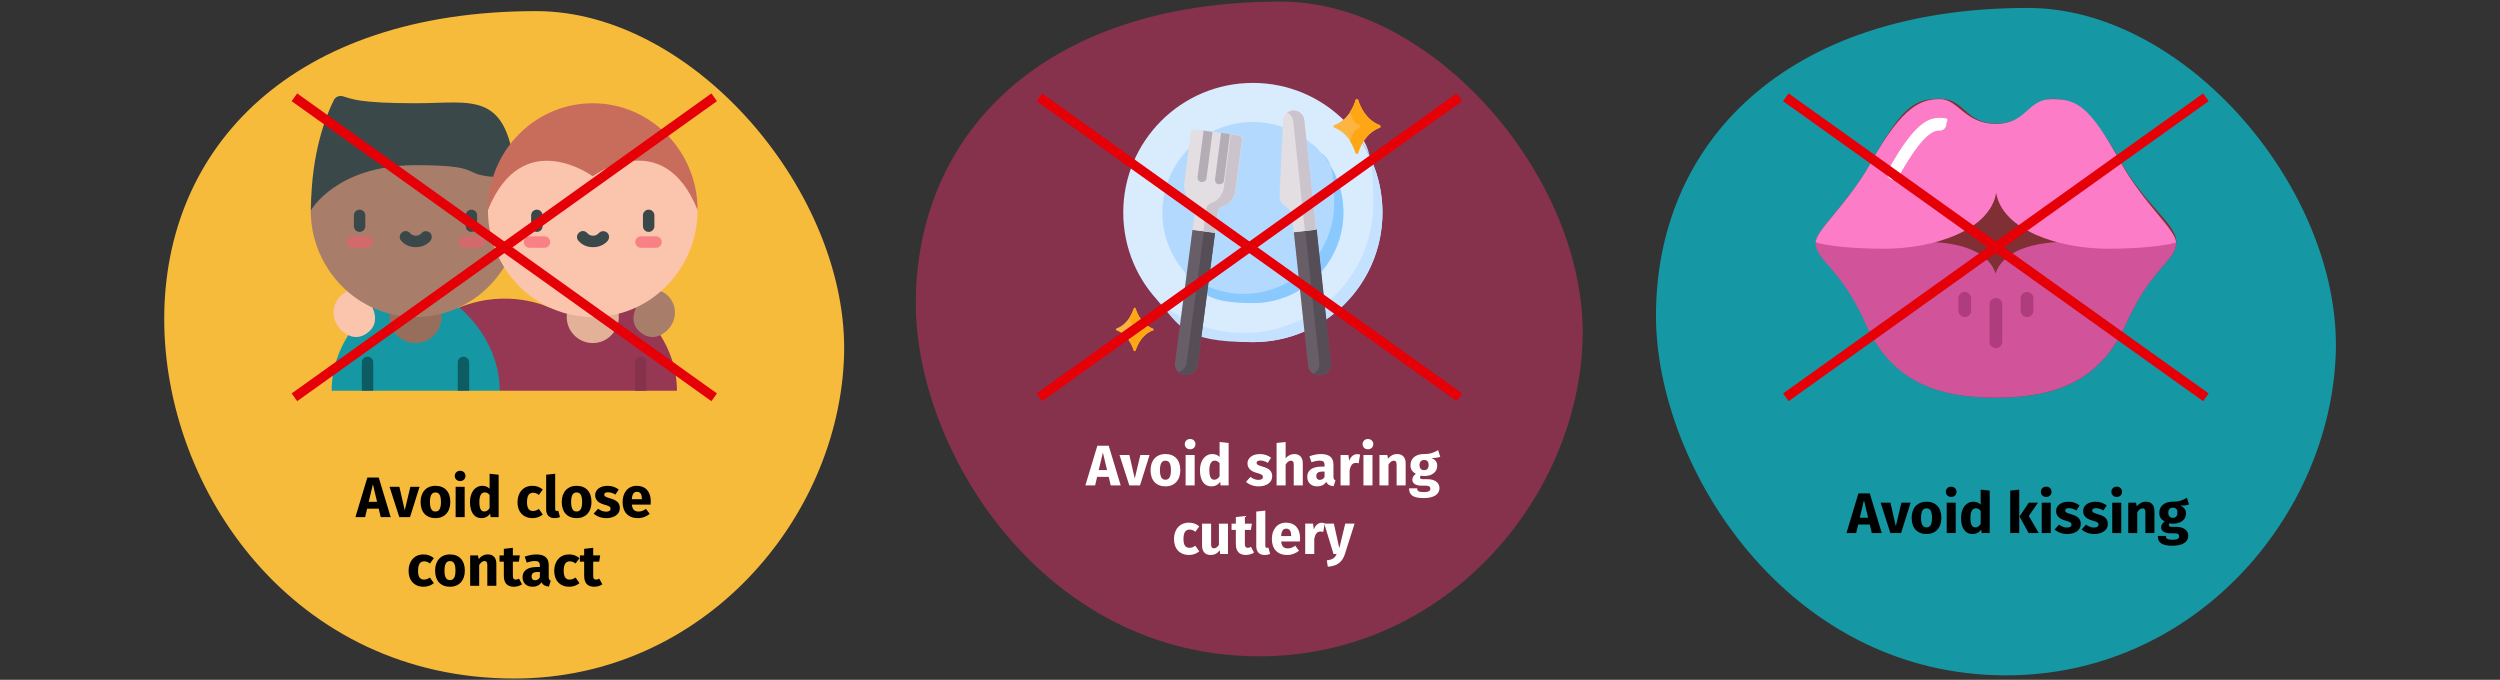 <?xml version="1.0" encoding="UTF-8"?>
<svg xmlns="http://www.w3.org/2000/svg" id="Ebene_1" version="1.1" viewBox="0 0 787 214">
  <rect x="0" y="0" width="787" height="214" fill="#333333" stroke="none"/>
  <defs>
    <style>
      .st0 {
        fill: #b5adb6;
      }

      .st1 {
        fill: #8ac9fe;
      }

      .st2 {
        fill: #f98084;
      }

      .st3 {
        fill: #e2dee2;
      }

      .st4 {
        fill: #fff;
      }

      .st5 {
        fill: #fea613;
      }

      .st6 {
        fill: #fbc4ac;
      }

      .st7 {
        fill: #fd7cc8;
      }

      .st8 {
        fill: #802f34;
      }

      .st9 {
        fill: #d8d8d8;
        fill-opacity: 0;
      }

      .st10 {
        fill: #1598a4;
      }

      .st11 {
        fill: #b3dafe;
      }

      .st12 {
        fill: #cbc4cc;
      }

      .st13 {
        fill: #d1539a;
      }

      .st14 {
        fill: #e3b098;
      }

      .st15 {
        fill: #966e5b;
      }

      .st16 {
        fill: #a87e6a;
      }

      .st17 {
        fill: #685e68;
      }

      .st18 {
        fill: #fdb441;
      }

      .st19 {
        fill: #d8ecfe;
      }

      .st20 {
        fill: #c4e2ff;
      }

      .st21 {
        fill: #0d5b63;
      }

      .st22 {
        fill: #c86d5c;
      }

      .st23 {
        fill: #d3696d;
      }

      .st24 {
        fill: #f7bb3c;
      }

      .st25 {
        fill: #554e56;
      }

      .st26 {
        fill: #3a484a;
      }

      .st27 {
        fill: none;
        stroke: #e50008;
        stroke-linecap: square;
        stroke-width: 3px;
      }

      .st28 {
        fill: #af3c7d;
      }

      .st29 {
        fill: #87324c;
      }

      .st30 {
        fill: #963854;
      }
    </style>
  </defs>
  <g id="Page-1">
    <g id="vorlage">
      <g id="pfeiffersches-druesenfieber-vorbeugung">
        <rect id="Rectangle" class="st9" y=".7" width="787" height="212"></rect>
        <g id="Group-7">
          <g id="Group">
            <path id="Oval-Copy-4" class="st29" d="M396.4,206.6c58.4,0,100.2-49.4,101.8-99.5C499.8,57.2,452.1.5,403.2.5c-75.1,0-114.9,41.9-114.9,95.1,0,46.2,40.1,111,108.1,111h0Z"></path>
            <g id="eat">
              <g id="Group1">
                <circle id="Oval" class="st19" cx="394.4" cy="66.9" r="40.8"></circle>
                <path id="Path" class="st20" d="M435.2,66.9c0,22.6-18.3,40.8-40.8,40.8s-22.8-5.2-30.3-13.4c7.2,6.6,16.9,10.5,27.4,10.5,22.6,0,40.8-18.3,40.8-40.8s-4-20.2-10.6-27.4c8.3,7.5,13.5,18.3,13.5,30.3Z"></path>
                <circle id="Oval1" class="st11" cx="394.4" cy="66.9" r="28.5"></circle>
                <path id="Path1" class="st1" d="M422.9,66.9c0,15.7-12.7,28.5-28.5,28.5s-16.3-3.8-21.5-9.8c5,4.3,11.5,6.9,18.6,6.9,15.7,0,28.5-12.7,28.5-28.5s-2.6-13.6-6.9-18.6c6,5.2,9.8,12.9,9.8,21.5h0Z"></path>
              </g>
              <g id="Group2">
                <path id="Path2" class="st17" d="M373.3,118h-.6c-1.8-.3-3.1-2-2.8-3.8l5.5-41.9,7.1.9-5.5,41.9c-.2,1.8-1.9,3.1-3.7,2.8h0v.1Z"></path>
                <path id="Path3" class="st25" d="M382.5,73.3l-5.5,41.8c-.2,1.8-1.9,3.1-3.8,2.9h-.4c-.7-.1-1.3-.5-1.8-.9,1.3-.3,2.3-1.4,2.5-2.8l5.5-41.5,3.6.5h-.1Z"></path>
                <path id="Path4" class="st3" d="M383.1,41.6l-7.1-.9c-.5,0-1,.3-1.1.8l-2.1,16.2c-.3,2.4.7,4.7,2.6,6,.7.5,1,1.3.9,2.2l-.9,6.5,7.1.9.9-6.5c.1-.8.7-1.6,1.5-1.8,2.1-.7,3.8-2.7,4.1-5.1l2.1-16.2c0-.5-.3-1-.8-1.1l-7.1-.9-.1-.1Z"></path>
                <path id="Path5" class="st12" d="M391,43.7l-2.1,16.2c-.3,2.4-1.9,4.4-4.1,5.1-.8.3-1.4,1-1.5,1.8l-.9,6.5-3.6-.5.9-7c.1-.8.7-1.6,1.5-1.8,2.1-.7,3.8-2.7,4.1-5.1l2.1-16.2v-.4l2.7.4c.5,0,.9.6.8,1.1h0l.1-.1Z"></path>
                <g id="Path6">
                  <path class="st0" d="M381.7,41.5l-1.9,14.6c0,.7-.7,1.2-1.4,1.2s-.1,0-.2,0c-.8-.1-1.3-.8-1.2-1.6l1.9-14.6h0l2.7.4h.1Z"></path>
                  <path class="st0" d="M387.2,42.2l-1.9,14.6c0,.7-.7,1.2-1.4,1.2s-.1,0-.2,0c-.8,0-1.3-.8-1.2-1.6l1.9-14.6,2.7.4h.1Z"></path>
                </g>
              </g>
              <g id="Group3">
                <path id="Path7" class="st17" d="M416,118h-.6c-1.8.3-3.4-1-3.6-2.8l-4.5-42.1,7.1-.8,4.5,42.1c.2,1.8-1.1,3.4-2.9,3.6Z"></path>
                <path id="Path8" class="st25" d="M415.9,118h-.4c-.7.1-1.4,0-2-.4,1.2-.6,2-1.9,1.8-3.4l-4.4-41.6,3.6-.4,4.5,42c.2,1.9-1.1,3.5-3,3.7h0l-.1.1Z"></path>
                <path id="Path9" class="st3" d="M414.4,72.3l-7.1.8-.6-5.2c0-.9-.5-1.6-1.2-2.2l-1.5-1.3c-.8-.7-1.2-1.7-1.2-2.7l1.1-23.8c0-1.6,1.3-3,3-3.2,1.8-.2,3.5,1.1,3.7,3l3.7,34.6h.1Z"></path>
                <path id="Path10" class="st12" d="M414.4,72.3l-3.6.4-3.7-34.6c-.1-1.2-.9-2.2-1.9-2.6.5-.4,1.1-.6,1.7-.7h.4c1.7,0,3.1,1.3,3.3,3l3.7,34.6.1-.1Z"></path>
              </g>
              <g id="Group4">
                <path id="Path11" class="st18" d="M426.8,31.5c-.7,2.2-2.5,6.3-6.8,7.9-.3.1-.3.6,0,.8,4.3,1.6,6.1,5.7,6.8,7.9.1.4.7.4.8,0,.7-2.2,2.5-6.3,6.8-7.9.3-.1.3-.6,0-.8-4.3-1.6-6.1-5.7-6.8-7.9-.1-.4-.7-.4-.8,0Z"></path>
                <path id="Path12" class="st5" d="M434.3,40.2c-4.3,1.6-6.1,5.7-6.8,7.9-.1.4-.7.4-.8,0-.3-1-.9-2.4-1.7-3.7.8-1.7.7-3.3,3-4.2.3-.1.3-.6,0-.8-2.4-.9-2.3-2.5-3-4.2.9-1.3,1.4-2.7,1.7-3.7.1-.4.7-.4.8,0,.7,2.2,2.5,6.3,6.8,7.9.3.1.3.6,0,.8Z"></path>
                <g id="Path13">
                  <path class="st18" d="M356.9,97.1c-.6,1.8-2,5-5.4,6.3-.3.1-.3.5,0,.6,3.4,1.3,4.8,4.5,5.4,6.3,0,.3.5.3.6,0,.6-1.8,2-5,5.4-6.3.3-.1.3-.5,0-.6-3.4-1.3-4.8-4.5-5.4-6.3,0-.3-.5-.3-.6,0Z"></path>
                  <path class="st5" d="M362.9,104c-3.4,1.3-4.8,4.5-5.4,6.3,0,.3-.5.3-.6,0-.2-.8-.7-1.9-1.4-2.9.6-1.3.5-2.6,2.4-3.3.3-.1.3-.5,0-.6-1.9-.7-1.8-2-2.4-3.3.7-1.1,1.1-2.2,1.4-2.9,0-.3.5-.3.6,0,.6,1.8,2,5,5.4,6.3.3.1.3.5,0,.6h0v-.2Z"></path>
                </g>
              </g>
            </g>
            <g id="Group-89">
              <line id="Line-2" class="st27" x1="328.4" y1="31.5" x2="458.2" y2="124.2"></line>
              <line id="Line-2-Copy" class="st27" x1="458.2" y1="31.5" x2="328.4" y2="124.2"></line>
            </g>
          </g>
          <g id="Group5">
            <path id="Oval-Copy-4-2" class="st24" d="M161.9,213.6c59.6,0,102.1-50.4,103.8-101.4,1.7-51-47-108.7-96.9-108.7-76.6,0-117.1,42.7-117.1,96.9s40.9,113.2,110.2,113.2h0Z"></path>
            <g id="friends-02">
              <path id="Path14" class="st30" d="M157.3,123l-12.7-26.2c15.5-6.3,28.3,0,28.3,0h27.5c3.1,2.6,12.7,12,12.7,26.2h-55.8Z"></path>
              <path id="Path15" class="st14" d="M194.8,99.8c0,4.5-3.7,8.2-8.2,8.2s-8.2-3.7-8.2-8.2,3.7-8.2,8.2-8.2,8.2,3.7,8.2,8.2h0Z"></path>
              <path id="Path16" class="st10" d="M157.3,123c0-14.3-9.6-23.6-12.7-26.2h-27.5c-3.1,2.6-12.7,12-12.7,26.2h52.9,0Z"></path>
              <path id="Path17" class="st15" d="M139,99.8c0,4.5-3.7,8.2-8.2,8.2s-8.2-3.7-8.2-8.2,3.7-8.2,8.2-8.2,8.2,3.7,8.2,8.2h0Z"></path>
              <path id="Path18" class="st6" d="M115.5,94s5.8,6.8,0,10.9c-2.8,2-5.3,1.2-7.2-.2-3-2.2-4.2-6.2-2.5-9.6.8-1.7,2.3-3.2,5-3.9l4.7,2.8Z"></path>
              <path id="Path19" class="st16" d="M130.8,34.9c-18.2,0-33,12.6-33,31.2s14.8,33.7,33,33.7,33-15.1,33-33.7-14.8-31.2-33-31.2Z"></path>
              <path id="Path20" class="st26" d="M162.3,55.8c-2.3-27.6-13.4-23.3-31.4-23.3s-20.2-1.4-23-2.2c-1.1-.3-2.3.2-2.8,1.2-2.2,4.4-7.2,16.2-7.2,34.7,0,0,7.9-14.2,33-14.2s10.7,3.9,31.4,3.9v-.1Z"></path>
              <path id="Path21" class="st16" d="M202,94s-5.8,6.8,0,10.9c2.8,2,5.3,1.2,7.2-.2,3-2.2,4.2-6.2,2.5-9.6-.8-1.7-2.3-3.2-5-3.9l-4.7,2.8Z"></path>
              <path id="Path22" class="st6" d="M219.6,66.1c0,18.6-14.8,33.7-33,33.7s-33-15.1-33-33.7l1.2-4.8,7.4-12,16.6-4.4,23.5-.9,11.7,6.6,3.2,7.3,2.4,8.1v.1Z"></path>
              <path id="Path23" class="st22" d="M219.6,66.1c-10.9-27-33-10.6-33-10.6,0,0-22.1-16.3-33,10.6,0-18.6,14.8-33.6,33-33.6s33,15.1,33,33.6Z"></path>
              <path id="Path24" class="st26" d="M204.2,73c-1,0-1.8-.8-1.8-1.8v-3.4c0-1,.8-1.8,1.8-1.8s1.8.8,1.8,1.8v3.4c0,1-.8,1.8-1.8,1.8Z"></path>
              <path id="Path25" class="st2" d="M206.5,78h-4.7c-1,0-1.8-.8-1.8-1.8s.8-1.8,1.8-1.8h4.7c1,0,1.8.8,1.8,1.8s-.8,1.8-1.8,1.8Z"></path>
              <path id="Path26" class="st26" d="M169,73c-1,0-1.8-.8-1.8-1.8v-3.4c0-1,.8-1.8,1.8-1.8s1.8.8,1.8,1.8v3.4c0,1-.8,1.8-1.8,1.8Z"></path>
              <path id="Path27" class="st2" d="M171.4,78h-4.7c-1,0-1.8-.8-1.8-1.8s.8-1.8,1.8-1.8h4.7c1,0,1.8.8,1.8,1.8s-.8,1.8-1.8,1.8Z"></path>
              <path id="Path28" class="st26" d="M186.6,77.8c-1.8,0-3.4-.7-4.5-2-.7-.8-.6-1.9.2-2.6s1.9-.6,2.6.2c.4.5,1.1.8,1.8.8s1.3-.3,1.8-.8c.7-.8,1.8-.8,2.6-.2.8.7.8,1.8.2,2.6-1.1,1.3-2.8,2-4.5,2h-.2Z"></path>
              <path id="Path29" class="st26" d="M148.4,73c-1,0-1.8-.8-1.8-1.8v-3.4c0-1,.8-1.8,1.8-1.8s1.8.8,1.8,1.8v3.4c0,1-.8,1.8-1.8,1.8Z"></path>
              <path id="Path30" class="st23" d="M150.8,78h-4.7c-1,0-1.8-.8-1.8-1.8s.8-1.8,1.8-1.8h4.7c1,0,1.8.8,1.8,1.8s-.8,1.8-1.8,1.8Z"></path>
              <path id="Path31" class="st26" d="M113.2,73c-1,0-1.8-.8-1.8-1.8v-3.4c0-1,.8-1.8,1.8-1.8s1.8.8,1.8,1.8v3.4c0,1-.8,1.8-1.8,1.8Z"></path>
              <path id="Path32" class="st23" d="M115.6,78h-4.7c-1,0-1.8-.8-1.8-1.8s.8-1.8,1.8-1.8h4.7c1,0,1.8.8,1.8,1.8s-.8,1.8-1.8,1.8Z"></path>
              <path id="Path33" class="st26" d="M130.8,77.8c-1.8,0-3.4-.7-4.5-2-.7-.8-.6-1.9.2-2.6.8-.7,1.9-.6,2.6.2.4.5,1.1.8,1.8.8s1.3-.3,1.8-.8c.7-.8,1.8-.8,2.6-.2.8.7.8,1.8.2,2.6-1.1,1.3-2.8,2-4.5,2h-.2Z"></path>
              <path id="Path34" class="st21" d="M113.9,123v-8.9c0-1,.8-1.8,1.8-1.8s1.8.8,1.8,1.8v8.9h-3.7.1Z"></path>
              <path id="Path35" class="st21" d="M144.1,123v-8.9c0-1,.8-1.8,1.8-1.8s1.8.8,1.8,1.8v8.9h-3.7.1Z"></path>
              <path id="Path36" class="st29" d="M199.9,123v-8.9c0-1,.8-1.8,1.8-1.8s1.8.8,1.8,1.8v8.9h-3.7.1Z"></path>
            </g>
            <g id="Group-891">
              <line id="Line-21" class="st27" x1="93.9" y1="31.5" x2="223.6" y2="124.2"></line>
              <line id="Line-2-Copy1" class="st27" x1="223.6" y1="31.5" x2="93.9" y2="124.2"></line>
            </g>
          </g>
          <g id="Group6">
            <path id="Oval-Copy-4-3" class="st10" d="M631.5,212.6c59.6,0,102.1-50.4,103.8-101.4,1.7-51-46.9-108.7-96.9-108.7-76.6,0-117.1,42.7-117.1,96.9,0,47.1,40.9,113.2,110.2,113.2Z"></path>
            <g id="lips">
              <path id="Shape10" class="st8" d="M628.3,125.2c19.6,0,33.3-5.9,41.1-23.5s15.7-19.6,15.7-25.5-10-11.7-17.6-25.5c-9.8-17.6-15.7-19.6-21.5-19.6s-7.8,7.8-17.6,7.8-9.8-7.8-17.6-7.8-11.8,2-21.5,19.6c-7.7,13.8-17.6,21.5-17.6,25.5,0,5.9,7.8,7.8,15.7,25.5,7.8,17.6,21.5,23.5,41.1,23.5h-.2Z"></path>
              <path id="Shape11" class="st13" d="M685.1,76.2h0c0,5.9-7.8,7.9-15.7,25.5-7.8,17.6-21.5,23.5-41.1,23.5s-33.3-5.9-41.1-23.5-15.7-19.6-15.7-25.5h37.4c6.7.4,16.8,2.2,19.3,9.9,2.6-7.7,12.7-9.5,19.3-9.9h37.6Z"></path>
              <g id="Group7">
                <path id="Shape12" class="st28" d="M628.3,109.6c-1.1,0-2-.9-2-2v-11.8c0-1.1.9-2,2-2s2,.9,2,2v11.8c0,1.1-.9,2-2,2Z"></path>
                <path id="Shape13" class="st28" d="M638.1,99.8c-1.1,0-2-.9-2-2v-3.9c0-1.1.9-2,2-2s2,.9,2,2v3.9c0,1.1-.9,2-2,2Z"></path>
                <path id="Shape14" class="st28" d="M618.5,99.8c-1.1,0-2-.9-2-2v-3.9c0-1.1.9-2,2-2s2,.9,2,2v3.9c0,1.1-.9,2-2,2Z"></path>
              </g>
              <path id="Shape15" class="st7" d="M685.1,76.3s-5.9,2-21.5,2-33.3-5.9-35.2-17.6c-2,11.8-19.6,17.6-35.3,17.6s-21.5-2-21.5-2c0-3.9,9.9-11.7,17.6-25.5,9.8-17.6,15.7-19.6,21.5-19.6s7.8,7.8,17.6,7.8,9.8-7.8,17.6-7.8,11.8,2,21.5,19.6c7.7,13.8,17.6,21.5,17.6,25.5h.1Z"></path>
              <path id="Shape16" class="st4" d="M596,56.6c-.7,0-1.3-.4-1.7-1s-.4-1.3,0-1.9c8.5-15.3,12.8-16.6,16.4-16.6s2,.9,2,2-.9,2-2,2c-1.6,0-4.9,0-13,14.5-.3.6-1,1-1.7,1Z"></path>
            </g>
            <g id="Group-892">
              <line id="Line-22" class="st27" x1="563.4" y1="31.5" x2="693.2" y2="124.2"></line>
              <line id="Line-2-Copy2" class="st27" x1="693.2" y1="31.5" x2="563.4" y2="124.2"></line>
            </g>
          </g>
        </g>
      </g>
    </g>
  </g>
  <g>
    <path d="M119.225,160.119h-3.655l-.63,2.683h-3.061l3.763-12.478h3.583l3.763,12.478h-3.133l-.63-2.683ZM118.702,157.977l-1.314-5.51-1.314,5.51h2.629Z"></path>
    <path d="M129.07,162.802h-3.367l-3.079-9.561h3.097l1.693,7.4,1.764-7.4h2.899l-3.007,9.561Z"></path>
    <path d="M141.761,158.03c0,3.062-1.765,5.077-4.681,5.077-2.899,0-4.682-1.872-4.682-5.095,0-3.062,1.765-5.078,4.682-5.078s4.681,1.873,4.681,5.096ZM135.352,158.013c0,2.124.576,3.007,1.729,3.007s1.729-.918,1.729-2.989c0-2.124-.576-3.007-1.729-3.007s-1.729.919-1.729,2.989Z"></path>
    <path d="M146.529,149.82c0,.918-.684,1.62-1.692,1.62-.973,0-1.675-.702-1.675-1.62s.702-1.621,1.675-1.621c1.008,0,1.692.702,1.692,1.621ZM146.277,162.802h-2.845v-9.561h2.845v9.561Z"></path>
    <path d="M156.971,149.442v13.359h-2.521l-.144-1.116c-.558.792-1.422,1.422-2.719,1.422-2.431,0-3.637-2.016-3.637-5.113,0-2.952,1.548-5.06,3.907-5.06.936,0,1.71.343,2.269.9v-4.699l2.845.307ZM154.126,159.939v-4.124c-.432-.504-.864-.81-1.494-.81-1.009,0-1.729.864-1.729,3.007,0,2.377.648,3.007,1.566,3.007.684,0,1.206-.36,1.656-1.08Z"></path>
    <path d="M170.866,154.105l-1.224,1.692c-.612-.468-1.171-.685-1.819-.685-1.224,0-1.926.829-1.926,2.972,0,2.124.756,2.772,1.891,2.772.684,0,1.152-.216,1.836-.648l1.242,1.765c-.882.702-1.908,1.134-3.223,1.134-2.935,0-4.735-1.979-4.735-5.005,0-3.043,1.818-5.168,4.682-5.168,1.332,0,2.358.396,3.276,1.171Z"></path>
    <path d="M171.927,160.371v-10.929l2.845-.307v11.128c0,.396.162.594.504.594.18,0,.342-.036.468-.09l.54,2.017c-.414.18-1.025.323-1.729.323-1.656,0-2.628-.989-2.628-2.736Z"></path>
    <path d="M186.203,158.03c0,3.062-1.765,5.077-4.682,5.077-2.899,0-4.682-1.872-4.682-5.095,0-3.062,1.765-5.078,4.682-5.078s4.682,1.873,4.682,5.096ZM179.793,158.013c0,2.124.576,3.007,1.729,3.007s1.729-.918,1.729-2.989c0-2.124-.576-3.007-1.729-3.007s-1.729.919-1.729,2.989Z"></path>
    <path d="M194.77,154.105l-1.044,1.603c-.738-.469-1.53-.738-2.358-.738-.774,0-1.152.288-1.152.72,0,.505.252.721,1.962,1.225,1.891.54,2.953,1.333,2.953,3.043,0,1.98-1.872,3.15-4.249,3.15-1.656,0-3.062-.575-3.997-1.422l1.386-1.549c.721.559,1.603.937,2.539.937.864,0,1.387-.324,1.387-.9,0-.647-.288-.846-2.017-1.332-1.891-.54-2.827-1.513-2.827-2.989,0-1.638,1.494-2.917,3.907-2.917,1.387,0,2.629.45,3.511,1.171Z"></path>
    <path d="M204.814,158.858h-5.905c.18,1.711.99,2.179,2.16,2.179.774,0,1.459-.27,2.287-.846l1.17,1.584c-.954.757-2.179,1.332-3.727,1.332-3.188,0-4.808-2.052-4.808-5.041,0-2.862,1.566-5.132,4.465-5.132,2.737,0,4.412,1.801,4.412,4.897,0,.307-.019.738-.055,1.026ZM202.078,157.022c-.019-1.297-.414-2.197-1.549-2.197-.954,0-1.494.595-1.639,2.323h3.188v-.126Z"></path>
    <path d="M136.577,175.705l-1.225,1.692c-.612-.469-1.17-.685-1.818-.685-1.225,0-1.927.828-1.927,2.971,0,2.125.756,2.773,1.891,2.773.684,0,1.152-.216,1.836-.648l1.243,1.765c-.882.702-1.909,1.134-3.223,1.134-2.935,0-4.735-1.98-4.735-5.005,0-3.043,1.818-5.168,4.681-5.168,1.333,0,2.359.396,3.277,1.171Z"></path>
    <path d="M146.333,179.63c0,3.061-1.765,5.077-4.681,5.077-2.899,0-4.682-1.872-4.682-5.095,0-3.062,1.765-5.078,4.682-5.078s4.681,1.873,4.681,5.096ZM139.924,179.612c0,2.124.576,3.007,1.729,3.007s1.729-.919,1.729-2.989c0-2.125-.576-3.007-1.729-3.007s-1.729.918-1.729,2.989Z"></path>
    <path d="M156.251,177.415v6.986h-2.845v-6.5c0-1.008-.342-1.278-.9-1.278-.63,0-1.17.45-1.656,1.242v6.536h-2.845v-9.561h2.467l.216,1.152c.792-.955,1.71-1.459,2.917-1.459,1.656,0,2.646,1.062,2.646,2.881Z"></path>
    <path d="M164.332,183.951c-.72.504-1.729.756-2.593.756-2.106-.018-3.133-1.206-3.133-3.457v-4.429h-1.35v-1.98h1.35v-2.071l2.845-.323v2.395h2.197l-.307,1.98h-1.891v4.394c0,.918.307,1.242.9,1.242.324,0,.648-.09,1.026-.307l.954,1.801Z"></path>
    <path d="M173.388,182.799l-.595,1.854c-1.116-.09-1.854-.432-2.305-1.368-.684,1.044-1.746,1.422-2.881,1.422-1.908,0-3.115-1.242-3.115-2.988,0-2.089,1.603-3.224,4.483-3.224h.973v-.414c0-1.134-.45-1.476-1.62-1.476-.612,0-1.549.18-2.503.504l-.648-1.873c1.206-.45,2.521-.702,3.602-.702,2.772,0,3.961,1.171,3.961,3.385v3.71c0,.738.198,1.008.648,1.17ZM169.948,181.772v-1.71h-.702c-1.297,0-1.908.45-1.908,1.404,0,.756.396,1.206,1.098,1.206.648,0,1.171-.342,1.513-.9Z"></path>
    <path d="M182.422,175.705l-1.224,1.692c-.612-.469-1.171-.685-1.819-.685-1.224,0-1.926.828-1.926,2.971,0,2.125.756,2.773,1.891,2.773.684,0,1.152-.216,1.836-.648l1.242,1.765c-.882.702-1.908,1.134-3.223,1.134-2.935,0-4.735-1.98-4.735-5.005,0-3.043,1.818-5.168,4.682-5.168,1.332,0,2.358.396,3.276,1.171Z"></path>
    <path d="M189.622,183.951c-.721.504-1.729.756-2.593.756-2.106-.018-3.133-1.206-3.133-3.457v-4.429h-1.351v-1.98h1.351v-2.071l2.845-.323v2.395h2.196l-.306,1.98h-1.891v4.394c0,.918.306,1.242.9,1.242.324,0,.647-.09,1.026-.307l.954,1.801Z"></path>
  </g>
  <g>
    <path d="M588.611,165.12h-3.655l-.631,2.683h-3.061l3.764-12.478h3.583l3.763,12.478h-3.133l-.63-2.683ZM588.089,162.977l-1.314-5.51-1.314,5.51h2.629Z"></path>
    <path d="M598.457,167.803h-3.367l-3.079-9.562h3.097l1.693,7.4,1.764-7.4h2.899l-3.007,9.562Z"></path>
    <path d="M611.147,163.031c0,3.061-1.765,5.077-4.681,5.077-2.899,0-4.682-1.872-4.682-5.096,0-3.061,1.765-5.077,4.682-5.077s4.681,1.873,4.681,5.096ZM604.738,163.013c0,2.125.576,3.007,1.729,3.007s1.729-.918,1.729-2.988c0-2.125-.576-3.007-1.729-3.007s-1.729.918-1.729,2.988Z"></path>
    <path d="M615.916,154.82c0,.919-.685,1.621-1.692,1.621-.973,0-1.675-.702-1.675-1.621s.702-1.62,1.675-1.62c1.008,0,1.692.702,1.692,1.62ZM615.664,167.803h-2.846v-9.562h2.846v9.562Z"></path>
    <path d="M626.357,154.442v13.36h-2.521l-.145-1.116c-.558.792-1.422,1.422-2.719,1.422-2.431,0-3.637-2.017-3.637-5.113,0-2.953,1.548-5.06,3.907-5.06.936,0,1.71.342,2.269.9v-4.699l2.845.306ZM623.513,164.939v-4.123c-.433-.504-.864-.811-1.494-.811-1.009,0-1.729.864-1.729,3.007,0,2.377.647,3.007,1.566,3.007.684,0,1.206-.359,1.656-1.08Z"></path>
    <path d="M635.662,167.803h-2.846v-13.36l2.846-.306v13.666ZM638.669,162.436l3.133,5.366h-3.205l-2.845-5.222,2.917-4.34h2.898l-2.898,4.195Z"></path>
    <path d="M645.832,154.82c0,.919-.685,1.621-1.692,1.621-.973,0-1.675-.702-1.675-1.621s.702-1.62,1.675-1.62c1.008,0,1.692.702,1.692,1.62ZM645.58,167.803h-2.845v-9.562h2.845v9.562Z"></path>
    <path d="M654.671,159.105l-1.044,1.603c-.738-.468-1.53-.738-2.358-.738-.774,0-1.152.288-1.152.721,0,.504.252.72,1.962,1.225,1.891.54,2.953,1.332,2.953,3.043,0,1.98-1.873,3.15-4.249,3.15-1.657,0-3.062-.576-3.997-1.422l1.386-1.549c.721.559,1.603.937,2.539.937.864,0,1.387-.324,1.387-.9,0-.648-.288-.847-2.017-1.332-1.891-.541-2.827-1.513-2.827-2.989,0-1.639,1.494-2.917,3.907-2.917,1.387,0,2.629.45,3.511,1.17Z"></path>
    <path d="M663.185,159.105l-1.044,1.603c-.738-.468-1.53-.738-2.358-.738-.774,0-1.152.288-1.152.721,0,.504.252.72,1.962,1.225,1.891.54,2.953,1.332,2.953,3.043,0,1.98-1.873,3.15-4.249,3.15-1.657,0-3.062-.576-3.997-1.422l1.386-1.549c.721.559,1.603.937,2.539.937.864,0,1.387-.324,1.387-.9,0-.648-.288-.847-2.017-1.332-1.891-.541-2.827-1.513-2.827-2.989,0-1.639,1.494-2.917,3.907-2.917,1.387,0,2.629.45,3.511,1.17Z"></path>
    <path d="M668.025,154.82c0,.919-.685,1.621-1.692,1.621-.973,0-1.675-.702-1.675-1.621s.702-1.62,1.675-1.62c1.008,0,1.692.702,1.692,1.62ZM667.773,167.803h-2.845v-9.562h2.845v9.562Z"></path>
    <path d="M678.215,160.816v6.986h-2.845v-6.5c0-1.009-.342-1.278-.9-1.278-.63,0-1.17.45-1.656,1.242v6.536h-2.845v-9.562h2.467l.216,1.152c.792-.954,1.71-1.458,2.917-1.458,1.656,0,2.646,1.062,2.646,2.881Z"></path>
    <path d="M689.105,158.8c-.666.271-1.549.378-2.755.378,1.206.522,1.801,1.225,1.801,2.467,0,1.854-1.53,3.205-4.016,3.205-.396,0-.756-.036-1.098-.108-.198.108-.307.324-.307.541,0,.288.126.576,1.045.576h1.44c2.232,0,3.654,1.17,3.654,2.772,0,1.963-1.729,3.169-5.005,3.169-3.619,0-4.573-1.188-4.573-3.079h2.557c0,.828.359,1.188,2.088,1.188,1.675,0,2.071-.468,2.071-1.08,0-.559-.414-.937-1.368-.937h-1.387c-2.089,0-2.935-.864-2.935-1.891,0-.702.45-1.404,1.134-1.837-1.225-.647-1.71-1.494-1.71-2.736,0-2.161,1.692-3.493,4.194-3.493,2.125.054,3.35-.559,4.502-1.242l.666,2.106ZM682.569,161.393c0,1.044.576,1.62,1.44,1.62.937,0,1.44-.558,1.44-1.656,0-1.062-.486-1.548-1.44-1.548-.882,0-1.44.594-1.44,1.584Z"></path>
  </g>
  <g>
    <path class="st4" d="M349.026,150.118h-3.655l-.63,2.683h-3.061l3.763-12.478h3.583l3.763,12.478h-3.133l-.63-2.683ZM348.503,147.976l-1.314-5.51-1.314,5.51h2.629Z"></path>
    <path class="st4" d="M358.872,152.801h-3.367l-3.079-9.561h3.097l1.693,7.4,1.764-7.4h2.899l-3.007,9.561Z"></path>
    <path class="st4" d="M371.562,148.029c0,3.062-1.765,5.077-4.681,5.077-2.899,0-4.682-1.872-4.682-5.095,0-3.062,1.765-5.078,4.682-5.078s4.681,1.873,4.681,5.096ZM365.153,148.012c0,2.124.576,3.007,1.729,3.007s1.729-.918,1.729-2.989c0-2.124-.576-3.007-1.729-3.007s-1.729.919-1.729,2.989Z"></path>
    <path class="st4" d="M376.331,139.819c0,.918-.684,1.62-1.692,1.62-.973,0-1.675-.702-1.675-1.62s.702-1.621,1.675-1.621c1.008,0,1.692.702,1.692,1.621ZM376.079,152.801h-2.845v-9.561h2.845v9.561Z"></path>
    <path class="st4" d="M386.772,139.441v13.359h-2.521l-.144-1.116c-.558.792-1.422,1.422-2.719,1.422-2.431,0-3.637-2.016-3.637-5.113,0-2.952,1.548-5.06,3.907-5.06.936,0,1.71.343,2.269.9v-4.699l2.845.307ZM383.927,149.938v-4.124c-.432-.504-.864-.81-1.494-.81-1.009,0-1.729.864-1.729,3.007,0,2.377.648,3.007,1.566,3.007.684,0,1.206-.36,1.656-1.08Z"></path>
    <path class="st4" d="M400.128,144.104l-1.044,1.603c-.738-.469-1.531-.738-2.359-.738-.773,0-1.152.288-1.152.72,0,.505.252.721,1.963,1.225,1.891.54,2.953,1.333,2.953,3.043,0,1.98-1.873,3.15-4.249,3.15-1.657,0-3.062-.575-3.998-1.422l1.387-1.549c.721.559,1.603.937,2.539.937.864,0,1.386-.324,1.386-.9,0-.647-.288-.846-2.017-1.332-1.89-.54-2.827-1.513-2.827-2.989,0-1.638,1.495-2.917,3.908-2.917,1.387,0,2.629.45,3.511,1.171Z"></path>
    <path class="st4" d="M410.118,145.814v6.986h-2.845v-6.5c0-1.008-.36-1.278-.9-1.278-.63,0-1.17.45-1.656,1.225v6.554h-2.845v-13.359l2.845-.288v5.113c.774-.883,1.62-1.333,2.755-1.333,1.639,0,2.646,1.062,2.646,2.881Z"></path>
    <path class="st4" d="M420.415,151.198l-.595,1.854c-1.116-.09-1.854-.432-2.305-1.368-.684,1.044-1.746,1.422-2.881,1.422-1.908,0-3.115-1.242-3.115-2.988,0-2.089,1.603-3.223,4.483-3.223h.973v-.414c0-1.135-.45-1.477-1.62-1.477-.612,0-1.549.18-2.503.504l-.648-1.872c1.206-.45,2.521-.703,3.602-.703,2.772,0,3.961,1.171,3.961,3.386v3.709c0,.738.198,1.008.648,1.17ZM416.976,150.172v-1.71h-.702c-1.297,0-1.908.45-1.908,1.404,0,.756.396,1.206,1.098,1.206.648,0,1.171-.342,1.513-.9Z"></path>
    <path class="st4" d="M428.153,143.096l-.45,2.755c-.307-.071-.559-.126-.864-.126-1.171,0-1.656.847-1.98,2.269v4.808h-2.845v-9.561h2.467l.252,1.854c.432-1.332,1.368-2.125,2.467-2.125.359,0,.63.036.954.126Z"></path>
    <path class="st4" d="M432.311,139.819c0,.918-.685,1.62-1.692,1.62-.973,0-1.675-.702-1.675-1.62s.702-1.621,1.675-1.621c1.008,0,1.692.702,1.692,1.621ZM432.059,152.801h-2.845v-9.561h2.845v9.561Z"></path>
    <path class="st4" d="M442.5,145.814v6.986h-2.845v-6.5c0-1.008-.342-1.278-.9-1.278-.63,0-1.17.45-1.656,1.242v6.536h-2.845v-9.561h2.467l.216,1.152c.792-.954,1.71-1.459,2.917-1.459,1.656,0,2.646,1.062,2.646,2.881Z"></path>
    <path class="st4" d="M453.39,143.798c-.666.271-1.549.379-2.755.379,1.206.521,1.801,1.224,1.801,2.467,0,1.854-1.53,3.204-4.016,3.204-.396,0-.756-.035-1.098-.107-.198.107-.307.324-.307.54,0,.288.126.576,1.045.576h1.44c2.232,0,3.654,1.17,3.654,2.772,0,1.963-1.729,3.169-5.005,3.169-3.619,0-4.573-1.188-4.573-3.079h2.557c0,.828.36,1.188,2.089,1.188,1.674,0,2.07-.468,2.07-1.08,0-.559-.414-.937-1.368-.937h-1.387c-2.089,0-2.935-.864-2.935-1.891,0-.702.449-1.404,1.134-1.836-1.225-.648-1.71-1.494-1.71-2.737,0-2.16,1.692-3.493,4.195-3.493,2.124.055,3.349-.558,4.501-1.242l.666,2.106ZM446.854,146.391c0,1.045.576,1.621,1.44,1.621.937,0,1.44-.559,1.44-1.656,0-1.062-.486-1.549-1.44-1.549-.882,0-1.44.594-1.44,1.584Z"></path>
    <path class="st4" d="M377.529,165.704l-1.225,1.692c-.612-.469-1.17-.685-1.818-.685-1.225,0-1.927.828-1.927,2.971,0,2.125.756,2.773,1.891,2.773.684,0,1.152-.216,1.836-.648l1.243,1.765c-.882.702-1.909,1.134-3.223,1.134-2.935,0-4.735-1.98-4.735-5.005,0-3.043,1.818-5.168,4.682-5.168,1.332,0,2.358.396,3.277,1.171Z"></path>
    <path class="st4" d="M386.565,174.4h-2.467l-.126-1.206c-.685,1.008-1.621,1.512-2.899,1.512-1.783,0-2.665-1.152-2.665-3.007v-6.859h2.845v6.5c0,.972.324,1.26.918,1.26s1.134-.396,1.548-1.116v-6.644h2.845v9.561Z"></path>
    <path class="st4" d="M394.773,173.95c-.721.504-1.729.756-2.593.756-2.107-.018-3.133-1.206-3.133-3.457v-4.429h-1.35v-1.98h1.35v-2.071l2.845-.323v2.395h2.197l-.306,1.98h-1.891v4.394c0,.918.306,1.242.9,1.242.324,0,.648-.09,1.026-.307l.955,1.801Z"></path>
    <path class="st4" d="M395.473,171.97v-10.93l2.845-.306v11.127c0,.396.162.595.505.595.18,0,.342-.036.468-.09l.54,2.017c-.414.18-1.026.323-1.729.323-1.656,0-2.629-.99-2.629-2.736Z"></path>
    <path class="st4" d="M409.209,170.457h-5.905c.18,1.711.99,2.179,2.16,2.179.774,0,1.459-.27,2.287-.846l1.17,1.584c-.954.756-2.179,1.332-3.727,1.332-3.188,0-4.808-2.052-4.808-5.041,0-2.863,1.566-5.132,4.465-5.132,2.737,0,4.412,1.801,4.412,4.897,0,.307-.019.738-.055,1.026ZM406.473,168.621c-.019-1.297-.414-2.197-1.549-2.197-.954,0-1.494.595-1.639,2.323h3.188v-.126Z"></path>
    <path class="st4" d="M417.021,164.695l-.45,2.755c-.307-.072-.559-.126-.864-.126-1.171,0-1.656.847-1.98,2.269v4.808h-2.845v-9.561h2.467l.252,1.854c.432-1.333,1.368-2.125,2.467-2.125.359,0,.63.036.954.126Z"></path>
    <path class="st4" d="M423.374,174.418c-.756,2.413-2.376,3.817-5.384,3.979l-.306-1.998c1.873-.234,2.557-.774,3.079-1.999h-.973l-2.917-9.561h3.025l1.71,7.742,1.873-7.742h2.935l-3.043,9.578Z"></path>
  </g>
</svg>
